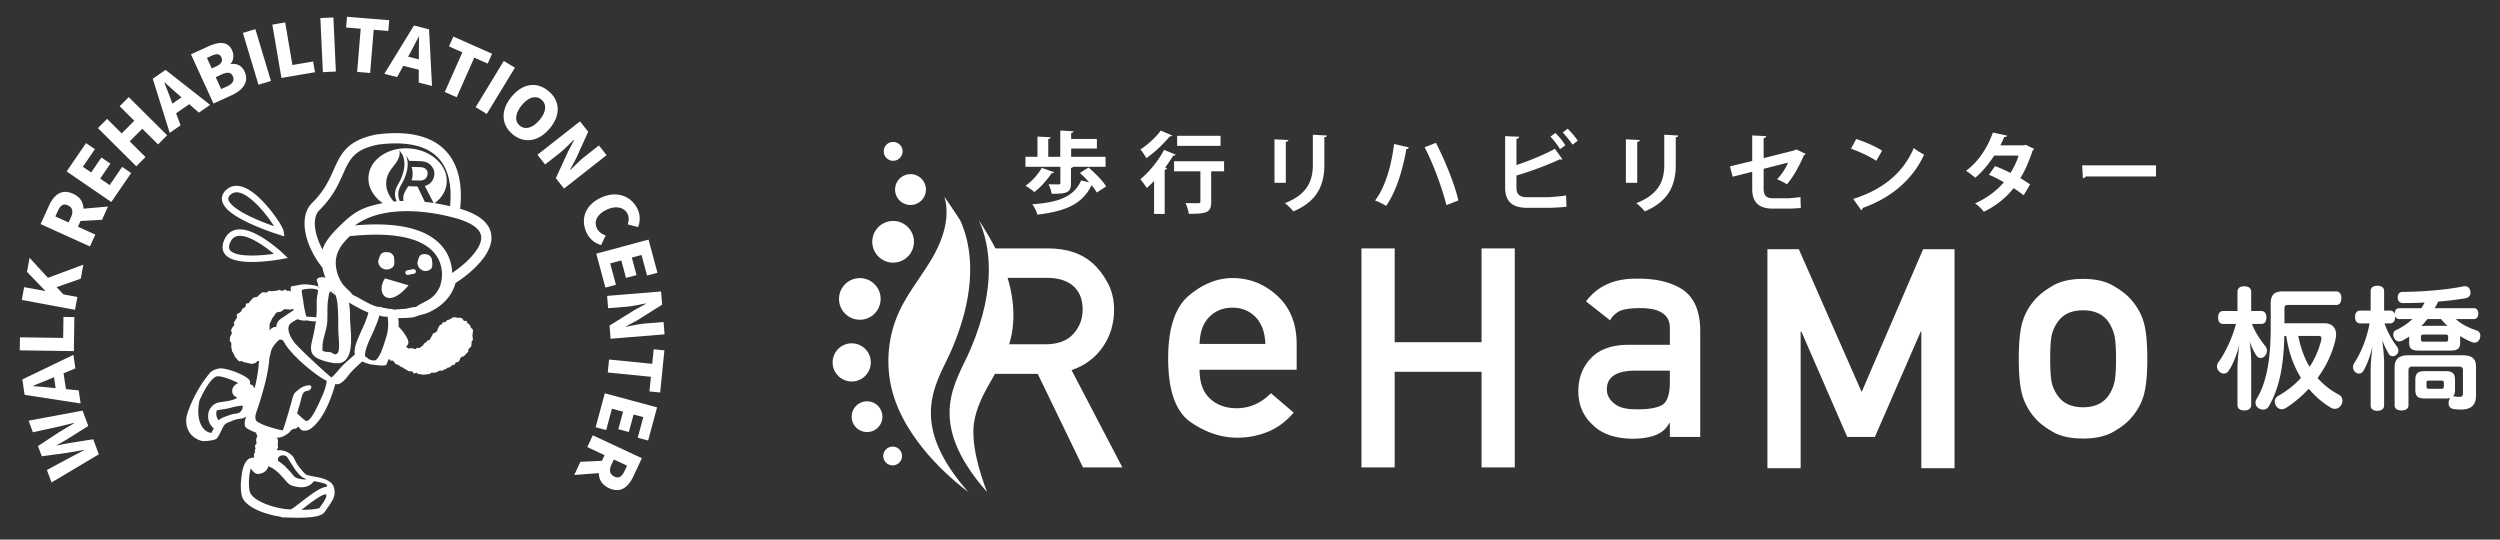 <svg xmlns="http://www.w3.org/2000/svg" width="717.915" height="154.948"><rect width="100%" height="100%" fill="#333333" stroke="none"/><g fill="#FFF"><path d="M479.528 125.477v-3.971h-.172c-.836 1.553-2.086 2.676-3.756 3.366-1.784.748-4.115 1.122-6.992 1.122-4.949-.116-8.69-1.439-11.221-3.971-2.762-2.531-4.144-5.768-4.144-9.711 0-3.74 1.194-6.877 3.583-9.409 2.389-2.532 5.914-3.827 10.575-3.885h12.128v-4.747c.028-3.971-2.95-5.899-8.935-5.783-2.071 0-3.798.23-5.178.69-1.353.605-2.374 1.54-3.064 2.805l-6.906-5.438c3.338-4.46 8.244-6.632 14.718-6.518 5.438-.056 9.812 1.008 13.122 3.195 3.251 2.273 4.904 6.128 4.962 11.568v30.688h-8.72zm0-15.755v-3.279h-10.487c-5.122.144-7.655 1.956-7.597 5.438 0 1.497.661 2.792 1.986 3.883 1.265 1.181 3.352 1.771 6.259 1.771 3.682.058 6.272-.388 7.769-1.338 1.38-.949 2.07-3.108 2.07-6.475zM507.544 134.452V71.565h9.021l18.041 41.003 17.653-41.003h9.021v62.887h-9.538V95.218h-.173l-13.165 30.257h-7.94l-13.165-30.257h-.216v39.234h-9.539zM579.728 102.966c0-4.805.373-8.388 1.122-10.748.748-2.359 1.985-4.488 3.712-6.388 1.237-1.351 2.942-2.646 5.116-3.883 2.172-1.237 5.013-1.857 8.523-1.857 3.454 0 6.274.619 8.461 1.857 2.185 1.237 3.898 2.532 5.136 3.883 1.726 1.9 2.963 4.029 3.712 6.388.748 2.36 1.123 5.943 1.123 10.748 0 4.891-.375 8.517-1.123 10.876-.748 2.36-1.985 4.49-3.712 6.389-1.237 1.381-2.95 2.676-5.136 3.883-2.187 1.209-5.007 1.814-8.461 1.814-3.51 0-6.351-.605-8.523-1.814-2.174-1.207-3.879-2.503-5.116-3.883-1.726-1.9-2.963-4.029-3.712-6.389-.749-2.359-1.122-5.985-1.122-10.876zm27.926.086c0-3.251-.167-5.539-.497-6.863-.33-1.323-.899-2.588-1.705-3.798-1.582-2.187-3.999-3.281-7.252-3.281-3.309 0-5.725 1.094-7.25 3.281-.864 1.209-1.447 2.474-1.749 3.798-.302 1.325-.453 3.583-.453 6.777 0 3.281.15 5.59.453 6.928.302 1.338.885 2.597 1.749 3.776 1.525 2.187 3.941 3.281 7.25 3.281 3.252 0 5.669-1.094 7.252-3.281a11.603 11.603 0 001.705-3.755c.33-1.323.497-3.611.497-6.863zM372.358 106.181h-27.883c0 3.684.999 6.445 3 8.287 1.999 1.842 4.552 2.762 7.661 2.762 3.712 0 6.992-1.439 9.84-4.316l6.518 5.568c-2.217 2.59-4.713 4.438-7.489 5.547a23.275 23.275 0 01-8.697 1.662c-4.604 0-9.064-1.49-13.38-4.468-4.316-2.978-6.474-9.07-6.474-18.279 0-8.718 1.992-14.746 5.978-18.084 3.984-3.337 8.15-5.007 12.494-5.007 4.921 0 9.222 1.705 12.906 5.114 3.684 3.411 5.525 8.006 5.525 13.791v7.423zm-27.883-7.424h18.905c-.145-3.366-1.095-5.942-2.849-7.726-1.756-1.784-3.956-2.676-6.604-2.676-2.676 0-4.899.892-6.668 2.676s-2.698 4.36-2.784 7.726zM425.453 134.215v-27.45h-24.948v27.45h-9.539V71.328h9.539v26.933h24.948V71.328h9.538v62.887h-9.538z"/><g><path d="M256.335 133.641a2.694 2.694 0 100-5.388 2.694 2.694 0 000 5.388zM248.986 124.073a4.413 4.413 0 100-8.827 4.413 4.413 0 000 8.827zM244.583 109.552a5.481 5.481 0 100-10.962 5.481 5.481 0 000 10.962z"/><circle cx="246.911" cy="85.84" r="5.98"/><path d="M256.473 75.418a5.984 5.984 0 100-11.968 5.984 5.984 0 000 11.968zM261.465 58.867a4.431 4.431 0 100-8.862 4.431 4.431 0 000 8.862zM256.482 46.172a2.707 2.707 0 100-5.414 2.707 2.707 0 000 5.414zM258.207 89.488c2.554-5.534 6.548-10.269 9.588-15.552 3.04-5.283 5.137-11.61 3.393-17.451a286.88 286.88 0 014.543 6.763c3.093 6.801 5.365 18.901-2.42 37.088-4.058 9.48-13.294 20.478 4.775 40.971-9.261-7.024-18.786-17.462-21.848-28.947-2.012-7.544-1.303-15.783 1.969-22.872z"/></g><g><path d="M285.688 71.328h15.162c5.38 0 9.64 1.383 12.777 4.144 1.754 1.525 3.243 3.439 4.467 5.74 1.222 2.303 1.834 4.863 1.834 7.683 0 4.057-1.085 7.648-3.257 10.768-2.174 3.124-5.159 5.33-8.956 6.625l14.589 27.926h-11.308l-12.992-26.846h-12.215l-.101-36.04zm.099 8.461v19.077h14.415c3.568 0 6.244-.993 8.028-2.978 1.784-1.986 2.676-4.316 2.676-6.992 0-3.193-1.064-5.582-3.193-7.164-1.786-1.295-4.102-1.943-6.949-1.943h-14.977z"/><path d="M278.675 100.337c7.785-18.187 5.513-30.287 2.42-37.088.342.528.698 1.049 1.032 1.581 2.583 4.117 4.902 8.378 6.545 12.942 2.773 7.706 3.446 16.507.038 23.954-2.943 6.433-7.68 12.114-8.936 19.236-1.08 6.122 1.484 14.66 3.675 20.345-18.067-20.492-8.832-31.49-4.774-40.97z"/></g><g><path d="M14.799 138.547l-1.332-3.584 6.297-3.387 4.404-2.305-.029-.078c-1.649.301-3.325.589-4.942.856l-7.193.979-1.092-2.938 6.072-3.995c1.379-.847 2.852-1.684 4.309-2.56l-.036-.098c-1.632.406-3.252.785-4.826 1.169l-6.989 1.527-1.237-3.33 15.51-2.888 1.637 4.407-5.858 3.67a45.013 45.013 0 01-3.177 1.827l.036.098c1.162-.231 2.403-.492 3.599-.691l6.819-1.085 1.608 4.328-13.58 8.078zM18.253 107.196l.678 4.546 3.666.362.561 3.761-16.086-2.481-.659-4.422 14.663-7.066.579 3.885-3.402 1.415zm-2.747 1.128l-1.253.525c-1.468.641-3.248 1.308-4.757 1.956l.012.083c1.667.132 3.527.277 5.115.441l1.351.136-.468-3.141zM5.675 100.603l.054-3.739 12.409.18.087-6.037 3.134.045-.142 9.777-15.542-.226zM6.258 86.134l.68-3.678 6.04 1.116.011-.062-5.239-5.451.744-4.027 5.268 5.754 10.177-3.793-.744 4.027-6.931 2.438 1.953 2.082 4.006.74-.68 3.678-15.285-2.824zM29.293 63.116l-6.167.349-.741 1.637 4.986 2.259-1.543 3.407-14.16-6.414 2.353-5.196c1.371-3.026 3.536-5.073 6.962-3.521 2.074.94 2.967 2.514 2.988 4.29l7.045-.616-1.723 3.805zm-9.592.77l.69-1.523c.733-1.618.417-2.793-.916-3.397-1.332-.603-2.158.055-2.891 1.672l-.69 1.523 3.807 1.725zM19.137 49.232l5.567-8.14 2.552 1.746-3.456 5.053 2.38 1.628 2.937-4.294 2.587 1.769-2.937 4.294 2.725 1.864 3.586-5.243 2.587 1.769-5.697 8.33-12.831-8.776zM28.122 36.792l2.637-2.652 4.193 4.169 3.609-3.63-4.193-4.169 2.608-2.622 11.023 10.961-2.608 2.622-4.534-4.508-3.609 3.63 4.534 4.508-2.637 2.652-11.023-10.961zM54.348 29.921l-3.782 2.613 1.292 3.45-3.129 2.161-4.864-15.533 3.679-2.541L60.35 30.117l-3.232 2.233-2.77-2.429zm-2.223-1.969l-1.023-.893c-1.223-1.035-2.606-2.339-3.852-3.408l-.069.047c.617 1.555 1.306 3.288 1.858 4.785l.473 1.273 2.613-1.804zM54.841 15.597l4.941-2.257c2.927-1.337 5.62-1.626 6.862 1.092.573 1.254.495 2.944-.446 3.902l.035.076c1.599-.271 3.168.298 4.028 2.18 1.32 2.889-.542 5.301-3.62 6.707l-5.34 2.44-6.46-14.14zm7.369 3.41c1.444-.66 1.804-1.582 1.361-2.551-.46-1.007-1.316-1.121-2.742-.47l-1.406.642 1.38 3.022 1.407-.643zm2.994 5.799c1.634-.747 2.201-1.718 1.646-2.934-.53-1.159-1.555-1.242-3.208-.487l-1.691.773 1.563 3.421 1.69-.773zM69.751 9.446l3.581-1.077 4.476 14.886-3.581 1.077-4.476-14.886zM78.204 7.065l3.687-.628 2.085 12.234 5.952-1.015.527 3.089-9.639 1.643-2.612-15.323zM91.998 5.188l3.736-.173.718 15.528-3.736.173-.718-15.528zM103.579 8.241l-4.186-.342.252-3.082 12.12.99-.252 3.082-4.207-.344-1.014 12.411-3.728-.305 1.015-12.41zM120.26 20.025l-4.454-1.133-1.752 3.241-3.685-.938 8.51-13.874 4.333 1.103.844 16.255-3.807-.969.011-3.685zm.022-2.97l.001-1.358c-.024-1.601.05-3.501.037-5.143l-.081-.021c-.766 1.487-1.62 3.145-2.386 4.546l-.649 1.193 3.078.783zM132.777 15.026l-3.839-1.703 1.254-2.826 11.115 4.932-1.254 2.826-3.858-1.712-5.051 11.382-3.418-1.517 5.051-11.382zM144.674 17.497l3.195 1.944-8.081 13.279-3.195-1.944 8.081-13.279zM146.941 27.727c3.265-3.916 7.325-4.284 10.583-1.568 3.258 2.716 3.613 6.793.362 10.693-3.265 3.916-7.433 4.412-10.69 1.696-3.258-2.716-3.519-6.906-.255-10.821zm8.024 6.689c1.927-2.311 2.085-4.491.512-5.802s-3.673-.75-5.599 1.561c-1.94 2.327-2.195 4.59-.622 5.901 1.573 1.312 3.769.667 5.709-1.66zM166.565 34.843l2.348 2.991-3.463 7.634-1.77 3.329.065.082c1.169-1.184 2.747-2.794 4.209-3.943l4.043-3.174 2.194 2.794-12.226 9.6-2.348-2.991 3.525-7.656 1.737-3.303-.065-.082c-1.261 1.202-2.743 2.765-4.222 3.926l-4.059 3.187-2.194-2.794 12.226-9.6zM172.601 56.756c4.706-2.169 8.852-.26 10.505 3.326.848 1.841.676 3.714.136 5.137l-2.985-.787c.322-.999.436-1.949-.027-2.955-.839-1.822-3.162-2.569-5.914-1.301-2.808 1.294-3.846 3.337-2.928 5.329.516 1.12 1.505 1.768 2.532 2.1l-1.303 2.763c-1.936-.557-3.364-1.809-4.212-3.649-1.654-3.586-.586-7.759 4.196-9.963zM186.242 68.804l2.559 9.524-2.986.802-1.588-5.912-2.785.748 1.35 5.024-3.027.813-1.35-5.024-3.188.857 1.648 6.134-3.027.813-2.619-9.746 15.013-4.033zM189.835 83.701l.31 3.79-7.099 4.458-3.312 1.801.009.104c1.628-.343 3.833-.816 5.686-.968l5.123-.418.289 3.54-15.493 1.266-.31-3.79 7.163-4.442 3.27-1.797-.008-.104c-1.715.308-3.813.794-5.688.947l-5.144.42-.289-3.54 15.493-1.267zM187.295 104.48l.418-4.179 3.077.308-1.21 12.1-3.077-.308.42-4.2-12.391-1.239.372-3.721 12.391 1.239zM188.688 116.984l-2.568 9.521-2.986-.805 1.594-5.91-2.784-.751-1.355 5.023-3.026-.816 1.355-5.023-3.187-.86-1.654 6.132-3.026-.816 2.628-9.743 15.009 4.048zM166.679 132.607l6.171-.277.76-1.628-4.96-2.317 1.583-3.388 14.084 6.579-2.414 5.168c-1.406 3.01-3.595 5.031-7.003 3.439-2.063-.964-2.937-2.548-2.938-4.324l-7.052.534 1.769-3.786zm9.6-.658l-.707 1.514c-.752 1.609-.449 2.788.876 3.407 1.325.619 2.158-.029 2.91-1.639l.707-1.514-3.786-1.768z"/></g></g><path fill="#FFF" d="M110.683 95.76l-.043.016.027.031.076-.018zM81.143 148.115l-.001.001zM57.079 122.604c-.015.896-.001 1.794.055 2.687l-1.237-.203.201-.96a2.68 2.68 0 00.981-1.524z"/><g fill="#FFF"><path d="M122.795 49.91c.021-.646-.192-1.136-.64-1.471-.376-.274-.87-.421-1.483-.441l-2.459-.08c.366 1.269.426 2.639-.024 3.86l2.238.072c.768.025 1.35-.157 1.747-.546.397-.388.604-.853.621-1.394zM124.613 58.496c-.316.22-.647.425-.993.613l1.331.043-.338-.656z"/></g><g fill="#FFF"><path d="M113.119 73.727c-.259-.608-.717-1.041-1.248-1.244-.682-.08-1.379-.145-1.943.095-.845.356-1.01 1.502-1.307 2.342-.049 2.168 2.439 3.262 4.144 1.824.714-.661.462-1.985.354-3.017zM124 74.315c-.254-.597-.687-1.028-1.183-1.237-.631-.095-1.274-.173-1.788.046-.773.325-.9 1.431-1.157 2.238.005 2.102 2.324 3.222 3.866 1.869.642-.623.383-1.913.262-2.916zM117.323 81.931l-6.746-1.991c-2.776 3.893.521 9.391 6.746 1.991zM118.649 77.288l-1.732.338a.673.673 0 00.258 1.32l1.732-.338a.673.673 0 00-.258-1.32z"/></g><path fill="#FFF" d="M65.27 60.117c0-.001.001 0 0 0-.862-.858-1.37-1.724-1.511-2.572-.118-.711-.035-1.784 1.031-2.854.956-.96 2.639-1.895 5.229-.898 1.536.591 3.229 1.802 5.033 3.598 3.284 3.271 6.223 7.803 6.4 9.029l.21 1.446-1.397-.429c-.452-.14-11.1-3.442-14.995-7.32zm8.476-1.416c-2.368-2.358-5.617-4.742-7.645-2.706-.408.41-1.169 1.174.475 2.811 2.589 2.578 8.84 5.005 12.129 6.159-1.039-1.666-2.857-4.171-4.959-6.264zM64.918 73.345s0-.001 0 0c-.758-.756-1.471-2.119-.563-4.326.693-1.684 1.833-2.705 3.389-3.036 2.232-.475 5.222.558 8.887 3.07a42.004 42.004 0 014.716 3.781l1.307 1.245-1.774.334c-.125.024-3.112.58-6.532.762-4.781.255-7.954-.361-9.43-1.83zm13.715-.449c-2.783-2.336-7.599-5.722-10.504-5.104-.935.199-1.61.831-2.063 1.931-.563 1.369-.18 1.975.157 2.311.612.61 2.466 1.588 8.008 1.295a52.516 52.516 0 004.402-.433zM92.958 106.49l-.034-.03.034.03zM101.848 101.367c.004.033.006.067.012.099-.005-.032-.008-.066-.012-.099zM94.104 107.507l-.001-.001.001.001zM93.852 107.286zM93.561 107.028l-.003-.002.003.002zM97.726 105.678l-.063.071.063-.071zM101.824 101.04c.001.041.001.082.004.121l-.004-.121zM101.99 99.643l-.024.112.024-.112zM102.085 99.267l-.012.048.012-.048zM101.861 100.364zM101.83 100.707l-.006.132.006-.132zM102.353 98.412l-.012.033.012-.033zM89.235 103.06l-.059-.056.059.056zM88.822 102.67l-.006-.006.006.006zM88.471 102.336l-.053-.05.053.05zM88.088 101.971l-.062-.06.062.06zM89.994 103.771l-.007-.007.007.007zM91.918 105.548l-.033-.03.033.03zM91.544 105.206l-.035-.032.035.032zM90.406 104.155l-.057-.053.057.053zM92.614 106.18l-.022-.02.022.02zM90.803 104.523l-.054-.05.054.05zM87.698 101.597l-.032-.03.032.03zM88.086 82.958c.048-.007.098-.009.148-.011a1.896 1.896 0 00-.148.011zM68.14 114.178l-.008-.007.007.008.001-.001zM102.513 97.971l-.019.051.019-.051zM62.278 108.081c.154-.032.078-.018 0 0zM69.613 116.338a1.932 1.932 0 01-.041-.058l.035.054.006.004zM111.595 91.035l.016.081-.016-.081zM102.677 97.544l-.014.036.014-.036zM105.698 90.098l-.001.003.001-.003zM88.884 82.942a14.28 14.28 0 00-.566.003c.187 0 .382.017.566-.003zM93.74 139.132l-.002-.002.002.003zM89.636 103.436l-.059-.055.059.055zM84.68 98.532l-.026-.03.026.03zM86.353 100.283l-.038-.038.038.038zM85.495 99.415l-.026-.027.026.027zM85.258 99.167l-.041-.044.041.044zM86.658 100.585a.755.755 0 01-.04-.04l.04.04zM100.496 89.92zM85.752 99.679l-.039-.04.039.04zM86.053 99.983a2.879 2.879 0 01-.055-.056l.055.056zM100.508 91.14zM100.194 86.881zM87.355 101.266l-.039-.038.039.038zM100.475 89.359zM84.834 98.708l-.009-.01.009.01zM85.029 98.923l-.03-.033.03.033zM84.539 98.361l-.018-.023c.006.008.011.016.018.023zM101.893 100.14l.022-.13-.022.13zM100.507 90.512zM87.01 100.93l-.06-.058.06.058zM93.984 92.061l-.014.228c.105-.053.125-.128.014-.228zM96.345 84.64zM96.12 84.01l.021.056-.021-.056zM96.001 83.702zM96.236 84.323l.045.128c-.016-.042-.03-.084-.045-.128zM111.212 95.667c.05-.245.09-.499.126-.755a2.563 2.563 0 00-.126.755zM96.345 84.64a21.33 21.33 0 00-.065-.188l-.045-.128c-.03-.085-.062-.17-.095-.258l-.021-.056a21.095 21.095 0 00-.119-.307 13.3 13.3 0 01-.197-.217l-.07.026a6.381 6.381 0 00-.686.304c.518.328.995.707 1.402 1.145a14.908 14.908 0 00-.104-.321zM95.047 83.815a8.816 8.816 0 00-.46-.272c-.018.192-.041.385-.066.576.166-.107.34-.209.526-.304z"/><path fill="#FFF" d="M111.172 95.838l.042-.063c-.002-.036-.002-.073-.002-.108-.012.058-.027.114-.04.171zM90.996 92.271c-.618.136.404.015 0 0zM100.507 90.518v-.006.006zM100.475 89.364v-.005.005zM105.697 90.101c-.549 2.24-2.055 5.006-3.02 7.443.966-2.437 2.471-5.203 3.02-7.443zM87.666 101.566l-.311-.3.311.3zM100.443 88.828v-.003.003zM100.496 89.926v-.007.007zM101.861 100.364zM102.663 97.58zM93.558 107.026zM91.886 105.518l-.341-.312c.114.105.228.21.341.312zM86.315 100.245l-.262-.262.262.262zM90.749 104.473l-.343-.318.343.318zM92.924 106.46l-.31-.279.31.279zM90.348 104.102l-.355-.331.355.331zM85.997 99.927a27.96 27.96 0 01-.245-.248l.245.248zM85.713 99.639zM92.593 106.161zM91.51 105.174zM87.316 101.228l-.306-.298.306.298zM88.418 102.286zM88.026 101.912l-.328-.315.328.315zM88.816 102.664zM89.986 103.764l-.35-.328.35.328zM89.577 103.381l-.343-.322.343.322zM86.618 100.545l-.265-.262.265.262zM89.176 103.004l-.354-.334.354.334zM86.951 100.872l-.293-.287.293.287zM94.103 107.505l-.251-.219.251.219zM84.825 98.698l-.145-.166c.045.052.092.107.145.166zM101.846 100.499zM101.824 100.839zM101.966 99.756zM102.341 98.445zM102.493 98.022zM102.073 99.315zM84.999 98.89zM84.654 98.502zM84.52 98.338a3.274 3.274 0 01-.092-.122c.026.037.058.078.092.122zM85.469 99.388zM85.217 99.124c-.066-.069-.128-.137-.188-.201l.188.201zM101.86 101.466zM98.021 105.351zM101.828 101.161c.004.07.012.138.02.206-.008-.068-.016-.136-.02-.206zM93.831 107.267l-.27-.239.27.239zM96.001 83.702c-.033-.084-.065-.166-.101-.253l-.167.062.07-.026c.065.073.131.145.198.217zM96.28 84.451l.065.188c-.02-.061-.043-.125-.065-.188zM96.001 83.702l.119.307-.119-.307zM96.141 84.066l.095.258-.095-.258zM90.709 83.073c-.598-.139-1.195-.265-1.798-.251-.702.015.822.029-.027.12.631.007 1.454.045 1.825.131zM88.234 82.948l.084-.003-.084.003z"/><path fill="#FFF" d="M135.748 96.971l-.086-.581.076-.581.076-.612-.047-.622-.521-.427-.198-.564-.337-.491-.501-.337-.261-.613-.731.018-.356-.562-.499-.369-.65.052-.594-.076-.609-.124-.595.143-.519.365-.531.231-.566.181-.373.49-.725.046-.316.545-.561.297-.349.499-.263.562-.184.615-.513.44-.699.29-.254.64-.357.557-.318.598-.682.268-.387.469-.538.301-.308.584-.508.347-.501.392-.677-.069-.538.415-.635-.212-.589-.118-.648.154-.537-.343-.253-.105c.347-.395.622-.801.684-1.154.155-.887-1.02-2.586-1.514-3.222a20.507 20.507 0 00-1.286-1.496 19.154 19.154 0 00-.096-2.482c1.581.089 3.164-.067 4.239-.191.555-.064.756-.275 1.992-.623.991-.279 1.688-.396 2.664-.855 3.873-1.824 6.534-4.664 7.536-8.371a35.862 35.862 0 004.524-3.401c2.606-2.31 5.729-5.828 5.806-9.472.041-1.95-.757-3.676-2.373-5.13-1.51-1.359-3.688-2.445-6.637-3.313.441-3.947.366-8.996-1.76-13.224-2.244-4.462-6.275-7.199-11.983-8.136-2.929-.481-6.343-.48-10.149.001l-.096.015c-8.528 1.655-10.299 5.624-12.351 10.221-1.268 2.842-2.706 6.063-6.151 9.432-2.305 2.254-2.807 6.148-1.375 10.682.844 2.674 2.349 5.466 4.343 7.926.177 1.003.48 1.989.89 2.935-.917-.492-3.15-.121-2.356 1.211.179.3.252 1.267.262 1.34-.255-.243-1.38-.52-3.321-.681-1.494-.124-2.376.25-3.962.463-.157.021-.46.027-.536.219-.134.337-.129.834-.062 1.376l-.421-.242-.606.048-.58-.417-.61.343-.6-.011-.592-.234-.586.276-.585.039-.583.062-.589.008-.613-.095-.497.507-.646-.055-.687-.032-.515.404-.478.435-.441.469-.671.114-.608.233-.394.521-.451.438-.356.54-.773.087-.088.802-.453.422-.561.331-.231.618-.443.434-.602.272-.32.48.157.696-.38.444-.265.506-.315.486.179.682-.459.461-.289.528-.24.546.263.666-.159.562-.339.534-.067.595-.058.627.442.572.021.601-.026.617.144.591.075.62.371.51.242.533.217.574.44.411.352.515.503.353.712-.077.49.323.573.095.565.121.578.128.606.161.589-.149.585-.163.433-.482.422-.081c.025.046.052.092.08.137a.263.263 0 00-.023.086c-.137 2.554-.603 5.07-1.217 7.549a1.533 1.533 0 00-.206-.064c-.037-.197-.11-.475-.363-.665a2.132 2.132 0 00-.155-.099 2.075 2.075 0 00-.314-.125l-.091-.027a.842.842 0 00-.263-.127c.178-.523.087-1.037-.39-1.461-.499-.443-1.088-.791-1.68-1.096-1.508-.776-3.144-1.393-4.802-1.758-.693-.152-1.454-.293-2.158-.131-.908.209-1.801.503-2.407 1.206-4.101 4.76-6.742 11.433-6.833 13.323-.074 1.546.324 3.138 1.342 4.334.849.997 2.03 1.648 3.299 1.934.414.093 3.626-.125 4.132-.747.552-.678.92-1.483 1.308-2.26.318-.637.646-1.478 1.227-1.927.409-.317.956-.491 1.43-.689a12.886 12.886 0 011.738-.601c.882-.226 1.907-.166 2.66-.752.026-.02.05-.043.075-.064-.087.268-.168.537-.238.809-.169.649-.352 1.582.055 2.188.226.336.645.553.994.737a17.57 17.57 0 002.118.927l-.006.025c-.061.373.153.654.32.838a1.238 1.238 0 00-.174.442c-.005.029-.033.1-.056.157-.047.118-.106.265-.136.439-.041.234.008.436.043.583.009.036.02.074.027.061-.038.22.01.413.065.563-.175.128-.388.321-.444.634-.049.274.036.508.092.663a.922.922 0 01.02.056c-.013.049-.029.097-.045.146a3.09 3.09 0 00-.106.394c-.041.23.014.43.071.582-.136.12-.302.299-.357.566-.049.237-.001.45.032.59.007.035.017.066.026.032-.006.029-.037.098-.062.154a2.902 2.902 0 00-.104.255l-.024.017-.004.003c-.8-.149-1.539.317-2.036.952-.923 1.176-1.213 2.893-1.4 4.335-.233 1.8-.327 3.651.044 5.439.288 1.386 1.359 2.396 2.486 3.163 1.312.894 2.807 1.515 4.314 1.995 1.42.452 2.879.818 4.358 1.014a.57.57 0 00.428.193c2.75.08 5.53.225 8.272-.064 1.382-.146 3.272-.388 4.113-1.662.507-.768 1.063-1.501 1.548-2.284.213-.345.427-.702.613-1.072a.34.34 0 00.133-.164c.061-.167.115-.34.164-.516.143-.391.241-.795.261-1.216a2.032 2.032 0 00-.031-.437c-.011-1.041-.353-2.041-1.248-2.716-1.378-1.041-3.165-1.313-4.817-1.628-.475-.091-.95-.181-1.419-.301a4.318 4.318 0 01-.416-.122 5.934 5.934 0 01-.264-.097l-.051-.02c-.031-.016-.106-.066-.156-.099l-.004-.004c-.178-.187-.35-.38-.523-.572a22.322 22.322 0 01-1.137-1.339c-.402-.525-.786-1.069-1.1-1.652-.226-.418-.374-.887-.653-1.275a4.906 4.906 0 00-2.258-1.703c-.653-.245-1.567-.418-2.385-.307a.995.995 0 00-.143-.273c.18-.15.349-.359.355-.666a1.63 1.63 0 00-.081-.498c-.011-.039-.025-.077-.03-.098.004-.077.019-.153.032-.229a3.468 3.468 0 00.06-.696c.001-.096.003-.192.009-.289.023-.344-.173-.59-.342-.758.024-.038.047-.081.069-.126.04.001.08.004.12.004 1.054-.005 1.946-.468 2.809-1.057.474-.324.834-.683 1.11-1.145.335-.03.565-.245.705-.39.207.035.537.082.842-.129.201-.139.318-.332.404-.473a.255.255 0 01.014-.021l.092.085.195.196.045.047c.152.164.301.33.448.498.508.581 1.935.448 2.73-.089 4.125-2.786 6.434-10.082 7.196-12.904.501.075 1 .044 1.394-.182 1.428-.82 2.104-2.07 3.128-3.23.879-.995 2.112-2.084 3.238-3.099.753.389 1.626.642 2.343.829.32.083 1.787.222 1.33.168.952.109 1.752.238 2.744.141.209-.02.479-.115.561-.331.176-.463.362-.915.553-1.362.106-.047.212-.095.317-.145l.149.438.758.027.43.412.344.553.595.185.532.282.471.365.56.207.466.368.544.227.463.404.619.043.592.077.469.615.691-.28.58.414.633.028.635.138.637-.026.628-.117.636-.009.575-.436.636.016.626-.064.583-.254.558-.325.677.097.544-.345.596-.18.439-.383.587-.068.399-.399.48-.285.598-.157.249-.598.686-.078.383-.457.237-.611.37-.45.663-.16.417-.415.378-.452.471-.397.006-.705.466-.446.411-.486.063-.639-.009-.641.402-.527-.054-.628zm-66.135 19.367l-.007-.004-.035-.054c.02.03.032.046.042.058zm-1.473-2.16l-.001.001c-.003-.003-.002-.004-.007-.008l.008.007zm-5.862-6.097c.078-.018.154-.032 0 0zm-1.069 15.278c-.155.3-.319.631-.513.943-2.258-.136-4.552-3.212-3.493-8.857.003-.015.01-.096.016-.147.012-.084.032-.166.046-.249.482-1.022.963-2.043 1.516-3.03.112-.199.225-.398.341-.594l.103-.172.086-.138c.213-.335.433-.667.668-.988.226-.309.462-.61.714-.898.063-.066.227-.242.272-.285a7.39 7.39 0 01.392-.358c.036-.03.138-.107.184-.142l.068-.047c.1-.065.204-.123.308-.18.074-.03.24-.102.296-.12l.031-.009c.057-.011.113-.023.171-.03.044-.005.185-.007.211-.009.03.002.061.002.091.005.159.016.318.035.476.061.357.059.711.136 1.061.228.317.084.656.185 1.095.337.39.136.778.279 1.16.436.646.265 1.283.56 1.894.899-.616.277-1.161.669-1.502 1.298-.321.592-.27 1.524.103 2.071.156.228.385.405.628.536.104.056.21.108.315.162a1.89 1.89 0 00.184.104l-.012.012c-.02.018-.069.055-.108.084a4.67 4.67 0 01-.414.248l-.166.074c-.107.043-.215.087-.324.125-.883.31-1.746.459-2.79.613-.958.141-1.963.191-2.785.763-.85.592-1.485 1.504-1.677 2.532-.305 1.634.228 3.347 1.531 4.368-.059.119-.117.237-.177.354zm3.576-3.762c-.741.303-1.451.556-2.002 1.091-.201-.222-.3-.384-.431-.704a4.017 4.017 0 01-.183-.542c-.003-.012-.032-.175-.035-.184-.01-.071-.02-.142-.025-.213a3.822 3.822 0 01-.013-.371c.001-.027.014-.183.011-.182.021-.142.047-.285.089-.422l.005-.016.008-.017c.025-.055.053-.11.08-.164a.872.872 0 01.036-.052l.004-.004.008-.004.007-.002c.034-.012.117-.03.153-.038l.184-.029c.451-.065.902-.126 1.353-.196.982-.152 1.98-.336 2.924-.657a.894.894 0 00.213-.026 11.49 11.49 0 011.591-.298c.297-.032.599-.086.897-.088.007.022.016.044.021.067l.007.029.002.05c.004.067.008.133.005.2a1.658 1.658 0 01-.179.732c-.26.539-.708.995-1.255 1.122-.566.131-1.148.154-1.713.308m71.642-50.844c.063 1.969-1.544 4.548-4.524 7.26a32.612 32.612 0 01-3.803 2.97c-.066-1.795-.511-4.176-2.037-6.484-2.382-3.602-6.626-5.926-12.614-6.909-3.729-.612-8.173-.698-13.254-.26 6.771-5.024 16.868-4.38 22.791-3.408 1.896.311 3.841.732 5.781 1.251 3.443.922 7.566 2.637 7.66 5.58zM114.67 43.087c.316.462.63.928.933 1.399.621 1.397 1.031 3.859-.763 7.482-.734 1.482-2.159 3.131-.925 5.835-.288.021-.574.047-.858.075-.917-1.093-1.652-2.32-1.97-3.598a6.52 6.52 0 01.574-4.611c.586-1.101 1.476-2.031 2.165-3.078.688-1.046 1.181-2.311.844-3.504zm9.84 15.209a56.97 56.97 0 00-2.517-.327l-2.096-4.414-2.629-.085.001-.023c-.567.865-1.159 1.719-1.383 2.73-.101.458-.096.986-.028 1.53-.349.009-.695.022-1.038.039-1.163-2.652.238-4.281.964-5.747 1.794-3.623 1.384-6.085.763-7.482.07.109.143.217.212.327.272.438.529.883.758 1.34l3.228.104c1.158.037 2.065.347 2.722.927.368.32.675.718.924 1.192.248.474.363.996.344 1.566-.027.82-.284 1.539-.771 2.155-.488.616-1.145 1.042-1.971 1.277l2.517 4.891zM92.656 71.69a19.939 19.939 0 01-1.585-3.631c-1.069-3.387-.835-6.261.625-7.689 3.848-3.762 5.475-7.408 6.782-10.338 1.922-4.306 3.193-7.154 10.174-8.52 3.504-.439 6.617-.443 9.253-.01 4.725.775 8.031 2.98 9.828 6.552 1.638 3.258 1.887 7.328 1.508 11.156a61.76 61.76 0 00-4.017-.804c-.135-.022-.268-.041-.403-.062 1.801-1.321 3.047-3.142 3.385-5.263.782-4.908-3.579-9.551-9.741-10.369-6.162-.818-11.791 2.497-12.573 7.406-.505 3.168 1.135 6.223 4.015 8.212-.276.053-.549.109-.82.169-5.348 1.182-7.506 2.297-12.391 7.244-2.914 2.953-3.8 4.876-4.04 5.947zm3.624 12.761l.065.188a11.738 11.738 0 01.532 2.316c.121.936.168 2.002.229 3.499.074 1.843-.015 3.468.088 5.372.056 1.034.514 4.947-.284 5.612-.874.729-1.121-.026-2.031-.281-.602-.168-1.342.017-1.887-.297-1.102-.634-.298.045-.369-.761-.199-2.249 1.086-4.95 1.303-7.234.018-.192.032-.384.044-.578l.014-.228c.094-1.826-.035-3.704.16-5.478.026-.236.063-.489.106-.755.085-.533.192-1.115.271-1.71.025-.191.048-.384.066-.576.156.086.31.177.46.272a6.47 6.47 0 01.686-.304l.167-.062.101.253a26.735 26.735 0 01.14.363m-5.145 8.209c.404.015-.618.136 0 0zm.78-9.82a7.416 7.416 0 00-.378.19 6.72 6.72 0 00.005-.282c.123.029.247.059.373.092zm-3.69.507c.029-.004.081-.008.148-.011l.084-.003c.147-.004.343-.005.566-.003.849-.092-.674-.105.027-.12.603-.013 1.199.112 1.798.251.105.024.529.204.636.267-.092.867-.266 1.727-.322 2.221a15.368 15.368 0 00-.076 1.805c.003.65.02 1.304-.003 1.971a30.4 30.4 0 01-.118 1.789 20.5 20.5 0 00-1.497-.12c-.418-.02-.877-.062-1.36-.097a60.582 60.582 0 01-.19-.733c-.284-1.125-.522-2.258-.654-3.419-.007-.063-.016-.127-.022-.19-.073-.714-.563-2.572-.404-3.351.467-.085.929-.191 1.387-.257zm-10.679 10.78l-.006-.639.259-.575.269-.558.25-.567.391-.484.694-1.057.582-.276.674-.023.52-.306.524-.433.631-.01.621.043.612.052.613-.186.388.268c-.744.506-1.516.997-2.297 1.568-1.232.901-2.762 1.419-2.772 3.335-.392-.039-.782.025-1.109.243-.352.234-.7.484-1.028.755l.203-.477-.019-.673zm14.33 52.139c-.087.034-.175.07-.265.097a7.19 7.19 0 01-.205.057c-.751.165-1.519.246-2.285.297-.457.031-.914.053-1.372.065a70.04 70.04 0 01-.648.015l-.097.002h-.055l-.236.001c.162-.127.323-.254.485-.379.31-.24.62-.481.931-.72l.447-.344.227-.173.021-.016c.629-.473 1.264-.94 1.918-1.38.584-.393 1.181-.775 1.81-1.094l.003-.002.03-.014c.064-.029.128-.059.193-.086.122-.052.245-.102.37-.145.046-.016.159-.046.229-.065.064-.013.128-.028.193-.034l.049-.006a.47.47 0 00.048.008c.019.003.026.003.039.004.02.009.04.02.059.03.025.025.048.051.071.078.016.029.034.061.042.083l-.031.093a.514.514 0 00.006.346l-.005.025c-.006.022-.041.121-.055.164a7.955 7.955 0 01-.712 1.338c-.066.1-.131.199-.198.298m.996-5.288c0 .001 0 .001 0 0l-.002-.002.002.002zm-8.956-4.236c.704.848 1.43 1.843 2.428 2.361.269.14.546.253.826.357l-.066.016-.062.011a4.202 4.202 0 01-.371.039l-.073.004-.026-.001c-.064-.001-.127-.004-.191-.007a6.812 6.812 0 01-.473-.044 8.351 8.351 0 01-1.126-.23l-.225-.07a4.687 4.687 0 01-.414-.156c-.578-.26-1.013-.979-1.423-1.443a27.345 27.345 0 00-1.673-1.767c-.132-.225-.378-.415-.615-.544-.108-.09-.212-.185-.323-.27a12.294 12.294 0 00-1.116-.778 1.749 1.749 0 01-.047-.281c-.031-.546.163-.926.662-1.168.14-.068.55-.155.68-.158.078-.001.157-.003.235.002l.141.014c.119.026.325.075.293.058.07.023.139.047.207.075a.96.96 0 01.182.106l.06.045c-.056-.027.285.326.168.163.102.142.171.257.205.336m-2.137 4.772c.444.462.871.94 1.294 1.422.408.466.792.948 1.297 1.314.469.34 1.076.482 1.629.62 1.877.466 3.938.319 5.232-1.29.056-.07.105-.154.149-.242.874.17 1.757.309 2.609.544.021.008.252.077.28.087.097.033.195.067.29.105.023.009.166.074.181.078.054.027.109.053.161.084l.032.018.019.015c.013.01.041.036.067.06.01.019.053.105.062.119.062.152.107.309.143.467a4.575 4.575 0 00-.731.142c-1.328.373-2.557 1.206-3.676 1.987-1.347.94-2.638 1.958-3.938 2.961a142.704 142.704 0 01-.569.437l-.042.032c-.221.165-.443.33-.67.488a9.003 9.003 0 01-.597.391c-.02.012-.047.026-.076.041l-.003.001-.046.007a3.68 3.68 0 01-.278.026l-.125.006a9.701 9.701 0 01-.341-.009 15.953 15.953 0 01-1.874-.217 24.845 24.845 0 01-2.237-.49 16.193 16.193 0 01-1.067-.316 22.204 22.204 0 01-1.12-.396 16.823 16.823 0 01-2.183-1.004 11.06 11.06 0 01-.988-.614c-.014-.01-.123-.092-.136-.1-.046-.035-.092-.07-.136-.107a7.416 7.416 0 01-.367-.319 5.083 5.083 0 01-.656-.734l-.097-.141c-.015-.025-.031-.051-.037-.064a3.045 3.045 0 01-.306-.839l-.009-.04a12.533 12.533 0 01-.147-1.503c-.06-1.735.06-3.179.505-4.858.092.139.188.275.289.408v.025a.183.183 0 01.025.008c.266.344.567.659.919.909.422.3.968.29 1.457.173.783-.189 1.49-.533 1.953-1.225l.026-.043.005-.001a.269.269 0 00.014-.022l.003-.015a3.13 3.13 0 00.361-.836c.233.087.464.181.685.294 1.06.538 1.946 1.304 2.765 2.156zm13.137-25.902a16.926 16.926 0 01-.545 1.86 19.242 19.242 0 01-.767 1.843c-.334.693-3.059 7.354-4.518 6.707-.075-.033-.463-.272-1.236-.968-.288-.259-.577-.517-.855-.787l-.195-.196-.045-.047c-.057-.061-.111-.124-.167-.186.33-1.091.652-2.185.97-3.28.324-1.116.429-2.851 1.74-3.097.266-.05.592-.121.825-.225.418-.187 1.587-2.202-1.65-1.072-.699.244-1.28.757-1.857 1.221-.34.273-.689.54-.905.925-.363.649-.504 1.502-.711 2.208-.807 2.754-1.54 5.544-2.516 8.245-.906-.136-1.808-.383-2.668-.629-1.374-.393-2.806-.831-4.065-1.52-.318-.174-.772-.393-.95-.731-.37-.703-.162-1.526.059-2.24.359-1.159.796-2.29 1.14-3.455.412-1.398.823-2.796 1.192-4.206.689-2.628 1.241-5.294 1.438-8.005.27-1.037.475-2.106.613-2.399a8.82 8.82 0 01.312-.613c.019-.024.19-.302.214-.336a8.733 8.733 0 011.755-1.913l.066-.051c.071-.016.454.128.78.099.233.3.459.612.652.957 1.945 3.463 8.71 9.186 12.097 10.846l-.009.062a17.24 17.24 0 01-.194.983zm12.05-20.335c-.549 2.24-2.054 5.006-3.02 7.443l-.014.036c-.052.131-.102.261-.15.391l-.019.051c-.049.131-.096.261-.14.39l-.012.033c-.097.281-.183.555-.256.821l-.012.048c-.03.111-.058.22-.083.328l-.024.112a6.716 6.716 0 00-.051.254l-.022.13a6.352 6.352 0 00-.063.567l-.006.132a3.36 3.36 0 00.001.201c.001.041.001.082.004.121.004.07.012.138.02.206.004.033.006.067.012.099.016.098.035.194.061.287-1.279 1.214-2.706 2.321-3.9 3.599-.097.103-.195.213-.295.327l-.063.071c-.729.834-1.544 1.877-2.462 2.652-.111-.054-.511-.384-1.097-.895l-.001-.001-.251-.219a.36.36 0 01-.021-.019l-.27-.239-.003-.002c-.189-.168-.39-.347-.6-.536l-.034-.03-.31-.279-.022-.02-.674-.612-.033-.03-.341-.312-.035-.032-.707-.651-.054-.05-.343-.318-.057-.053-.355-.331-.007-.007-.35-.328-.059-.055-.343-.322-.059-.056-.354-.334-.006-.006-.345-.327-.053-.05-.33-.315-.062-.06-.328-.315-.032-.03-.311-.3-.039-.038-.306-.298-.06-.058a1277.582 1277.582 0 00-.333-.327l-.265-.262-.038-.038-.262-.262a27.96 27.96 0 01-.3-.304l-.039-.04-.218-.224-.026-.027a34.72 34.72 0 01-.21-.22l-.041-.044c-.066-.069-.128-.137-.188-.201l-.03-.033a17.387 17.387 0 01-.165-.182l-.009-.01-.145-.166-.026-.03-.116-.14-.018-.023a3.274 3.274 0 01-.092-.122c-.606-.858-2.018-2.914-1.48-4.613.24-.76 1.399-1.379 2.516-1.96.626.345 1.82.451 2.213.411a4.95 4.95 0 00.394-.054c.851.182 1.726.303 2.574.275l.055-.002a46.545 46.545 0 01-.879 4.699c-.5 2.126-1.186 4.336.976 5.708 1.44.914 5.523 2.045 7.197 1.479 4.157-1.405 2.493-9.694 2.514-13.019.001-.213.001-.42-.001-.622v-.006a35.6 35.6 0 00-.01-.585v-.007c-.005-.19-.012-.375-.021-.556v-.005a21.082 21.082 0 00-.032-.531v-.003a16.418 16.418 0 00-.249-1.944c.388.228.759.436 1.097.624 1.333.741 2.881 1.631 4.484 2.236-.024.118-.048.236-.078.357-.002 0-.002.001-.003.002zm5.475 5.737c-.068.309-.146.61-.238.896-.517 1.601-1.572 5.458-2.861 6.522-.205.169-.485.423-1.507.131-.147-.042-.409-.153-.721-.279a3.218 3.218 0 00-.551-.486 2.868 2.868 0 00-.442-.252c-.24-1.433.901-4.015 1.765-5.876.307-.662.58-1.234.742-1.629.32-.779.765-1.731 1.125-2.729.186-.516.348-1.045.459-1.568a4.314 4.314 0 002.066.352c.108.031.215.056.322.077a14.75 14.75 0 01.008 3.915c-.035.256-.076.509-.126.755 0 .036 0 .072.002.108l-.043.063zm.423-4.803l.016.081-.016-.081zm1.592-2.104c-.243-.097-.927-.247-1.067-.248a9.18 9.18 0 00-.588.015 4.358 4.358 0 00-.752-.197l-.021-.012.003.009-.112-.019a8.532 8.532 0 00-.538-.061c-.288-.113-.577-.196-.731-.252-.325-.118-.688.01-1.004-.072l-.047-.012-.095-.029c-.903-.271-1.736-.635-2.538-1.039-.951-.479-1.857-1.013-2.782-1.519a25.347 25.347 0 00-1.702-.862c-.392-.578-.893-1.057-1.403-1.541-.479-.455-.966-.915-1.377-1.464a5.523 5.523 0 01-.305-.449c-.951-1.566-1.477-3.045-1.657-4.768-.391-3.748 1.616-6.309 3.97-8.586 5.582-.601 10.382-.582 14.293.06 5.146.845 8.724 2.738 10.634 5.627 2.263 3.423 1.404 7.084 1.395 7.121l-.358 1.466a9.75 9.75 0 01-1.305 2.231c-1.607 2.038-3.779 2.399-5.623 3.819-1.41.03-2.499.562-3.806.589-.387.011-1.828.116-2.484.193z"/><path fill="#FFF" d="M91.776 82.451a14.45 14.45 0 00-.373-.092c0 .093-.001.187-.005.282.124-.067.25-.131.378-.19z"/><g fill="#FFF"><path d="M646.699 93.024c.927 2.473 2.511 4.713 3.786 6.336.309.348.502.85.502 1.391 0 .464-.155.927-.464 1.313-.386.502-.889.734-1.352.734-.425 0-.85-.193-1.12-.579-.695-.966-1.507-2.627-2.048-4.288.309 2.086.464 4.443.464 6.143v12.208c0 1.043-.734 1.584-1.97 1.584s-1.97-.541-1.97-1.584v-10.006c0-2.086.193-4.675.541-7.263-.695 2.743-1.816 5.641-3.091 7.495-.348.502-.85.773-1.391.773-.386 0-.811-.154-1.198-.502a1.978 1.978 0 01-.734-1.545c0-.386.116-.85.425-1.236 1.932-2.666 4.018-7.109 5.022-10.972h-3.747c-.889 0-1.391-.734-1.391-1.854s.502-1.854 1.391-1.854h4.172v-5.486c0-1.082.734-1.623 1.97-1.623s1.97.541 1.97 1.623v5.486h2.936c.927 0 1.429.734 1.429 1.854s-.502 1.854-1.429 1.854h-2.703zm20.746-.194c2.279 0 3.4 1.314 3.4 3.284 0 .464-.077.966-.193 1.468-.889 3.902-2.704 7.688-5.138 10.972a21.719 21.719 0 006.143 4.791c.657.348 1.005 1.005 1.005 1.738 0 .425-.116.889-.386 1.275-.502.734-1.12 1.043-1.777 1.043a2.37 2.37 0 01-1.198-.348c-2.318-1.391-4.443-3.207-6.297-5.409-1.97 2.125-4.211 4.018-6.529 5.486-.425.27-.85.386-1.236.386-.618 0-1.198-.309-1.623-.927-.27-.464-.386-.889-.386-1.275 0-.695.425-1.314 1.043-1.661 2.473-1.391 4.675-3.129 6.49-5.138-2.279-3.67-3.632-7.804-4.211-12.054h-.579c-.193 9.272-1.623 15.299-4.404 20.128-.348.657-.927 1.043-1.623 1.043-.348 0-.734-.077-1.12-.27-.773-.386-1.12-1.043-1.12-1.738 0-.386.116-.734.309-1.082 2.666-4.327 4.057-10.586 4.057-20.63v-6.684c0-2.627 1.043-3.554 3.593-3.554h15.222c.966 0 1.468.773 1.468 1.932 0 1.198-.502 1.97-1.468 1.97h-13.792c-.773 0-1.082.116-1.082 1.043v4.211h11.432zm-7.456 3.632c.618 3.129 1.623 6.143 3.245 8.886 1.507-2.279 2.627-4.829 3.323-7.611.039-.232.077-.464.077-.618 0-.502-.27-.657-.927-.657h-5.718zM689.002 91.633c-.618 0-1.004-.348-1.198-.889v.27c0 1.12-.502 1.854-1.429 1.854h-1.623c.889 2.55 2.125 4.713 3.554 6.645.27.348.425.773.425 1.159 0 .425-.154.811-.502 1.159-.348.309-.773.464-1.12.464-.425 0-.811-.193-1.043-.541-.657-1.082-1.352-2.357-1.97-4.134.232 1.97.541 4.559.541 6.645v12.169c0 .966-.773 1.545-1.97 1.545-1.159 0-1.893-.58-1.893-1.545v-10.277c0-1.854.232-4.056.541-6.684-.695 2.859-1.623 5.409-2.704 7.147-.27.425-.695.657-1.159.657-.425 0-.811-.154-1.159-.464-.386-.386-.579-.85-.579-1.352 0-.425.116-.889.425-1.314 1.932-3.052 3.516-6.877 4.327-11.281h-2.704c-.927 0-1.468-.734-1.468-1.854s.541-1.816 1.468-1.816h3.013v-5.602c0-1.004.734-1.545 1.932-1.545s1.932.541 1.932 1.545v5.602h1.738c.657 0 1.12.386 1.352 1.043l-.039-.193c0-.927.464-1.545 1.314-1.545h6.336c.348-.541.657-1.082.927-1.623a113.65 113.65 0 01-6.181.154c-1.004 0-1.507-.579-1.545-1.545v-.116c0-.927.502-1.545 1.429-1.545 5.486-.039 12.17-.541 17.424-1.584.155-.039.309-.039.464-.039.773 0 1.314.425 1.507 1.313.039.193.077.386.077.541 0 .811-.502 1.391-1.391 1.584-2.434.425-5.138.734-7.881.966-.309.657-.657 1.275-1.004 1.893h11.242c.811 0 1.275.618 1.275 1.545 0 .966-.464 1.584-1.275 1.584h-5.177c1.623 1.507 3.786 2.55 6.027 3.284.657.232 1.005.811 1.005 1.507 0 .232-.039.502-.155.773-.232.811-.85 1.198-1.507 1.198-.232 0-.464-.039-.695-.116-1.198-.464-2.357-1.082-3.438-1.777v1.932c0 1.7-.811 2.241-2.782 2.241h-9.156c-1.932 0-2.704-.541-2.704-2.241v-1.777c-.657.425-1.352.85-2.048 1.198-.27.116-.541.193-.811.193-.541 0-1.082-.27-1.429-.927a2.104 2.104 0 01-.27-1.043c0-.541.27-1.043.773-1.275a17.391 17.391 0 004.713-3.168h-3.752zm15.994 20.283c0 .927-.193 1.545-.58 1.932H704.841c.425.039.889.116 1.313.116.889 0 1.12-.232 1.12-1.043v-6.606c0-.773-.425-1.043-1.198-1.043H692.75c-.734 0-1.12.309-1.12 1.082v10.083c0 .927-.811 1.429-2.009 1.429-1.159 0-1.97-.502-1.97-1.429v-11.049c0-2.202 1.236-3.361 3.825-3.361h15.685c2.588 0 3.863.889 3.863 3.207v8.345c0 2.82-1.468 4.018-4.25 4.018-.734 0-1.545-.039-2.241-.154-.811-.116-1.391-.734-1.391-1.623 0-.155 0-.309.039-.464.077-.464.27-.811.464-1.082-.348.116-.85.154-1.391.154h-5.911c-1.932 0-2.743-.502-2.743-2.473v-2.859c0-1.97.811-2.511 2.743-2.511h5.911c1.932 0 2.743.541 2.743 2.55v2.781zm-2.743-13.793c.502 0 .773-.155.773-.618v-.773c0-.541-.27-.657-.773-.657h-6.259c-.541 0-.773.116-.773.657v.773c0 .464.232.618.773.618h6.259zm-5.176-6.49c-.58.695-1.12 1.352-1.739 2.009a20.109 20.109 0 011.352-.077h4.636c.425 0 .966 0 1.507.039a22.283 22.283 0 01-1.854-1.97h-3.902zm3.979 20.012c.464 0 .734-.116.734-.618v-1.159c0-.464-.27-.579-.734-.579h-3.554c-.464 0-.695.116-.695.579v1.159c0 .502.232.618.695.618h3.554z"/></g><g><g fill="#FFF"><path d="M307.548 52.65c0 2.691-1.219 2.996-5.534 2.996-.127-.838-.533-1.98-.914-2.742 1.142.051 2.539.051 2.894.051.381-.025.508-.102.508-.381v-4.671h-10.028v-2.869h3.453V39.22l3.783.203c-.025.254-.203.406-.685.482v5.128h3.453v-7.54l3.808.203c-.025.254-.203.406-.685.482v1.726h7.388v2.742h-7.388v2.386h9.876v2.869h-9.317c-.076.152-.279.279-.609.33v4.419zm-4.849-3.199c-.102.178-.355.305-.685.254-1.244 1.904-3.173 4.062-4.976 5.458-.609-.558-1.802-1.371-2.539-1.828 1.777-1.193 3.605-3.275 4.671-5.128l3.529 1.244zm9.901-1.345c1.828 1.549 4.062 3.808 5.052 5.433l-2.691 1.752c-.33-.609-.863-1.346-1.498-2.107-2.666 5.458-7.438 7.464-15.562 8.454-.254-.965-.863-2.209-1.472-2.97 7.337-.533 11.932-2.056 14.039-6.854l2.31.533a38.139 38.139 0 00-2.666-2.691l2.488-1.55zM331.412 51.965a30.476 30.476 0 01-2.082 2.006c-.406-.609-1.32-1.904-1.879-2.488 2.412-1.929 5.204-5.306 6.829-8.454l3.351 1.396c-.102.178-.381.305-.711.228a46.081 46.081 0 01-2.336 3.478l.559.178c-.076.203-.279.406-.685.457v12.668h-3.046v-9.469zm5.23-13.049c-.102.152-.305.279-.711.228-1.574 1.955-4.29 4.57-6.728 6.271-.381-.685-1.193-1.904-1.701-2.513 2.133-1.345 4.57-3.63 5.814-5.407l3.326 1.421zm14.877 7.387v2.894h-3.707v8.758c0 3.021-1.142 3.453-6.423 3.453-.127-.914-.508-2.209-.939-3.097 1.066.025 2.285.051 3.021.051 1.015 0 1.244 0 1.244-.482v-8.682h-7.565v-2.894h14.369zm-1.016-7.311v2.894h-12.465v-2.894h12.465zM365.99 52.498v-12.49l3.986.203c-.025.279-.254.457-.736.533v11.754h-3.25zm15.054-13.582c-.025.254-.229.432-.736.508v7.946c0 5.382-1.777 10.383-8.911 13.328-.482-.635-1.676-1.828-2.437-2.361 6.728-2.564 8.048-6.778 8.048-10.992v-8.657l4.036.228zM404.578 42.318c-.102.279-.279.432-.711.482-1.041 5.788-2.793 12.008-5.814 16.324-.914-.584-2.209-1.193-3.173-1.549 3.021-4.011 4.646-9.952 5.458-16.222l4.24.965zm7.769-1.295c2.64 5.103 5.433 12.008 6.448 16.527l-3.427 1.371c-1.092-4.468-3.783-11.957-6.271-16.628l3.25-1.27zM444.106 56.636c1.32-.025 4.138-.254 5.611-.508.051 1.041.076 2.158.127 3.224-1.396.203-4.163.33-5.458.33h-5.712c-4.443 0-6.448-1.828-6.448-5.89V39.094l4.036.178c-.051.305-.228.533-.787.584v7.54c3.25-1.066 8.073-2.996 11.043-4.671l2.158 3.021c-.102.051-.254.076-.406.076s-.279-.025-.432-.051c-2.412 1.193-8.048 3.402-12.363 4.62v3.427c0 2.107.939 2.818 3.275 2.818h5.356zm2.539-18.456c1.015.939 2.234 2.513 2.869 3.529l-1.523 1.117c-.559-.965-1.879-2.716-2.767-3.58l1.421-1.066zm3.529-1.219c1.015.965 2.285 2.463 2.894 3.453l-1.498 1.142c-.609-.965-1.929-2.615-2.793-3.503l1.397-1.092zM466.904 52.498v-12.49l3.986.203c-.025.279-.254.457-.736.533v11.754h-3.25zm15.055-13.582c-.025.254-.228.432-.736.508v7.946c0 5.382-1.777 10.383-8.911 13.328-.482-.635-1.676-1.828-2.437-2.361 6.728-2.564 8.048-6.778 8.048-10.992v-8.657l4.036.228zM518.517 44.171c-.076.178-.254.33-.508.432-1.117 2.691-3.123 6.372-4.874 8.327-.711-.482-1.879-1.066-2.818-1.472 1.269-1.269 2.488-3.123 3.148-4.773l-7.007 1.802v5.712c0 2.031.838 2.742 2.716 2.742h3.986c.99 0 2.894-.203 3.884-.355 0 .939.051 2.234.102 3.123-1.015.127-2.793.203-3.91.203h-4.113c-3.986 0-5.941-1.777-5.941-5.611v-4.976l-5.611 1.422-.787-2.97 6.397-1.549v-7.337l4.011.203c-.025.33-.305.508-.736.609v5.712l8.962-2.259.355-.279 2.744 1.294zM533.039 39.931c2.539.787 5.585 2.132 7.438 3.351l-1.676 2.894c-1.828-1.219-4.823-2.615-7.261-3.478l1.499-2.767zm-.864 17.187c8.555-2.64 14.445-7.616 17.39-14.597.939.762 2.031 1.371 2.97 1.879-3.148 6.931-9.215 12.338-17.618 15.308-.051.279-.203.559-.432.66l-2.31-3.25zM584.118 42.749c-.051.178-.203.33-.406.457-.965 2.945-2.209 5.864-3.529 7.946a59.916 59.916 0 012.793 1.803l-1.853 3.123c-.736-.609-1.98-1.472-2.894-2.056-2.234 2.869-5.128 5.128-8.555 6.804-.482-.736-1.701-1.929-2.513-2.412 3.224-1.422 6.067-3.503 8.276-6.067-1.346-.812-2.894-1.599-4.29-2.158l1.752-2.488a38.993 38.993 0 014.443 1.955 21.232 21.232 0 002.336-4.976h-7.007c-1.574 2.437-3.529 4.773-5.458 6.372-.609-.584-1.853-1.523-2.64-2.006 3.58-2.615 6.22-6.728 7.718-10.993l4.087.889c-.102.279-.381.432-.838.406-.254.685-.711 1.625-1.117 2.386h6.778l.533-.152 2.384 1.167zM597.929 47.471h21.198v3.199h-20.132c-.152.254-.508.432-.863.482l-.203-3.681z"/></g></g></svg>